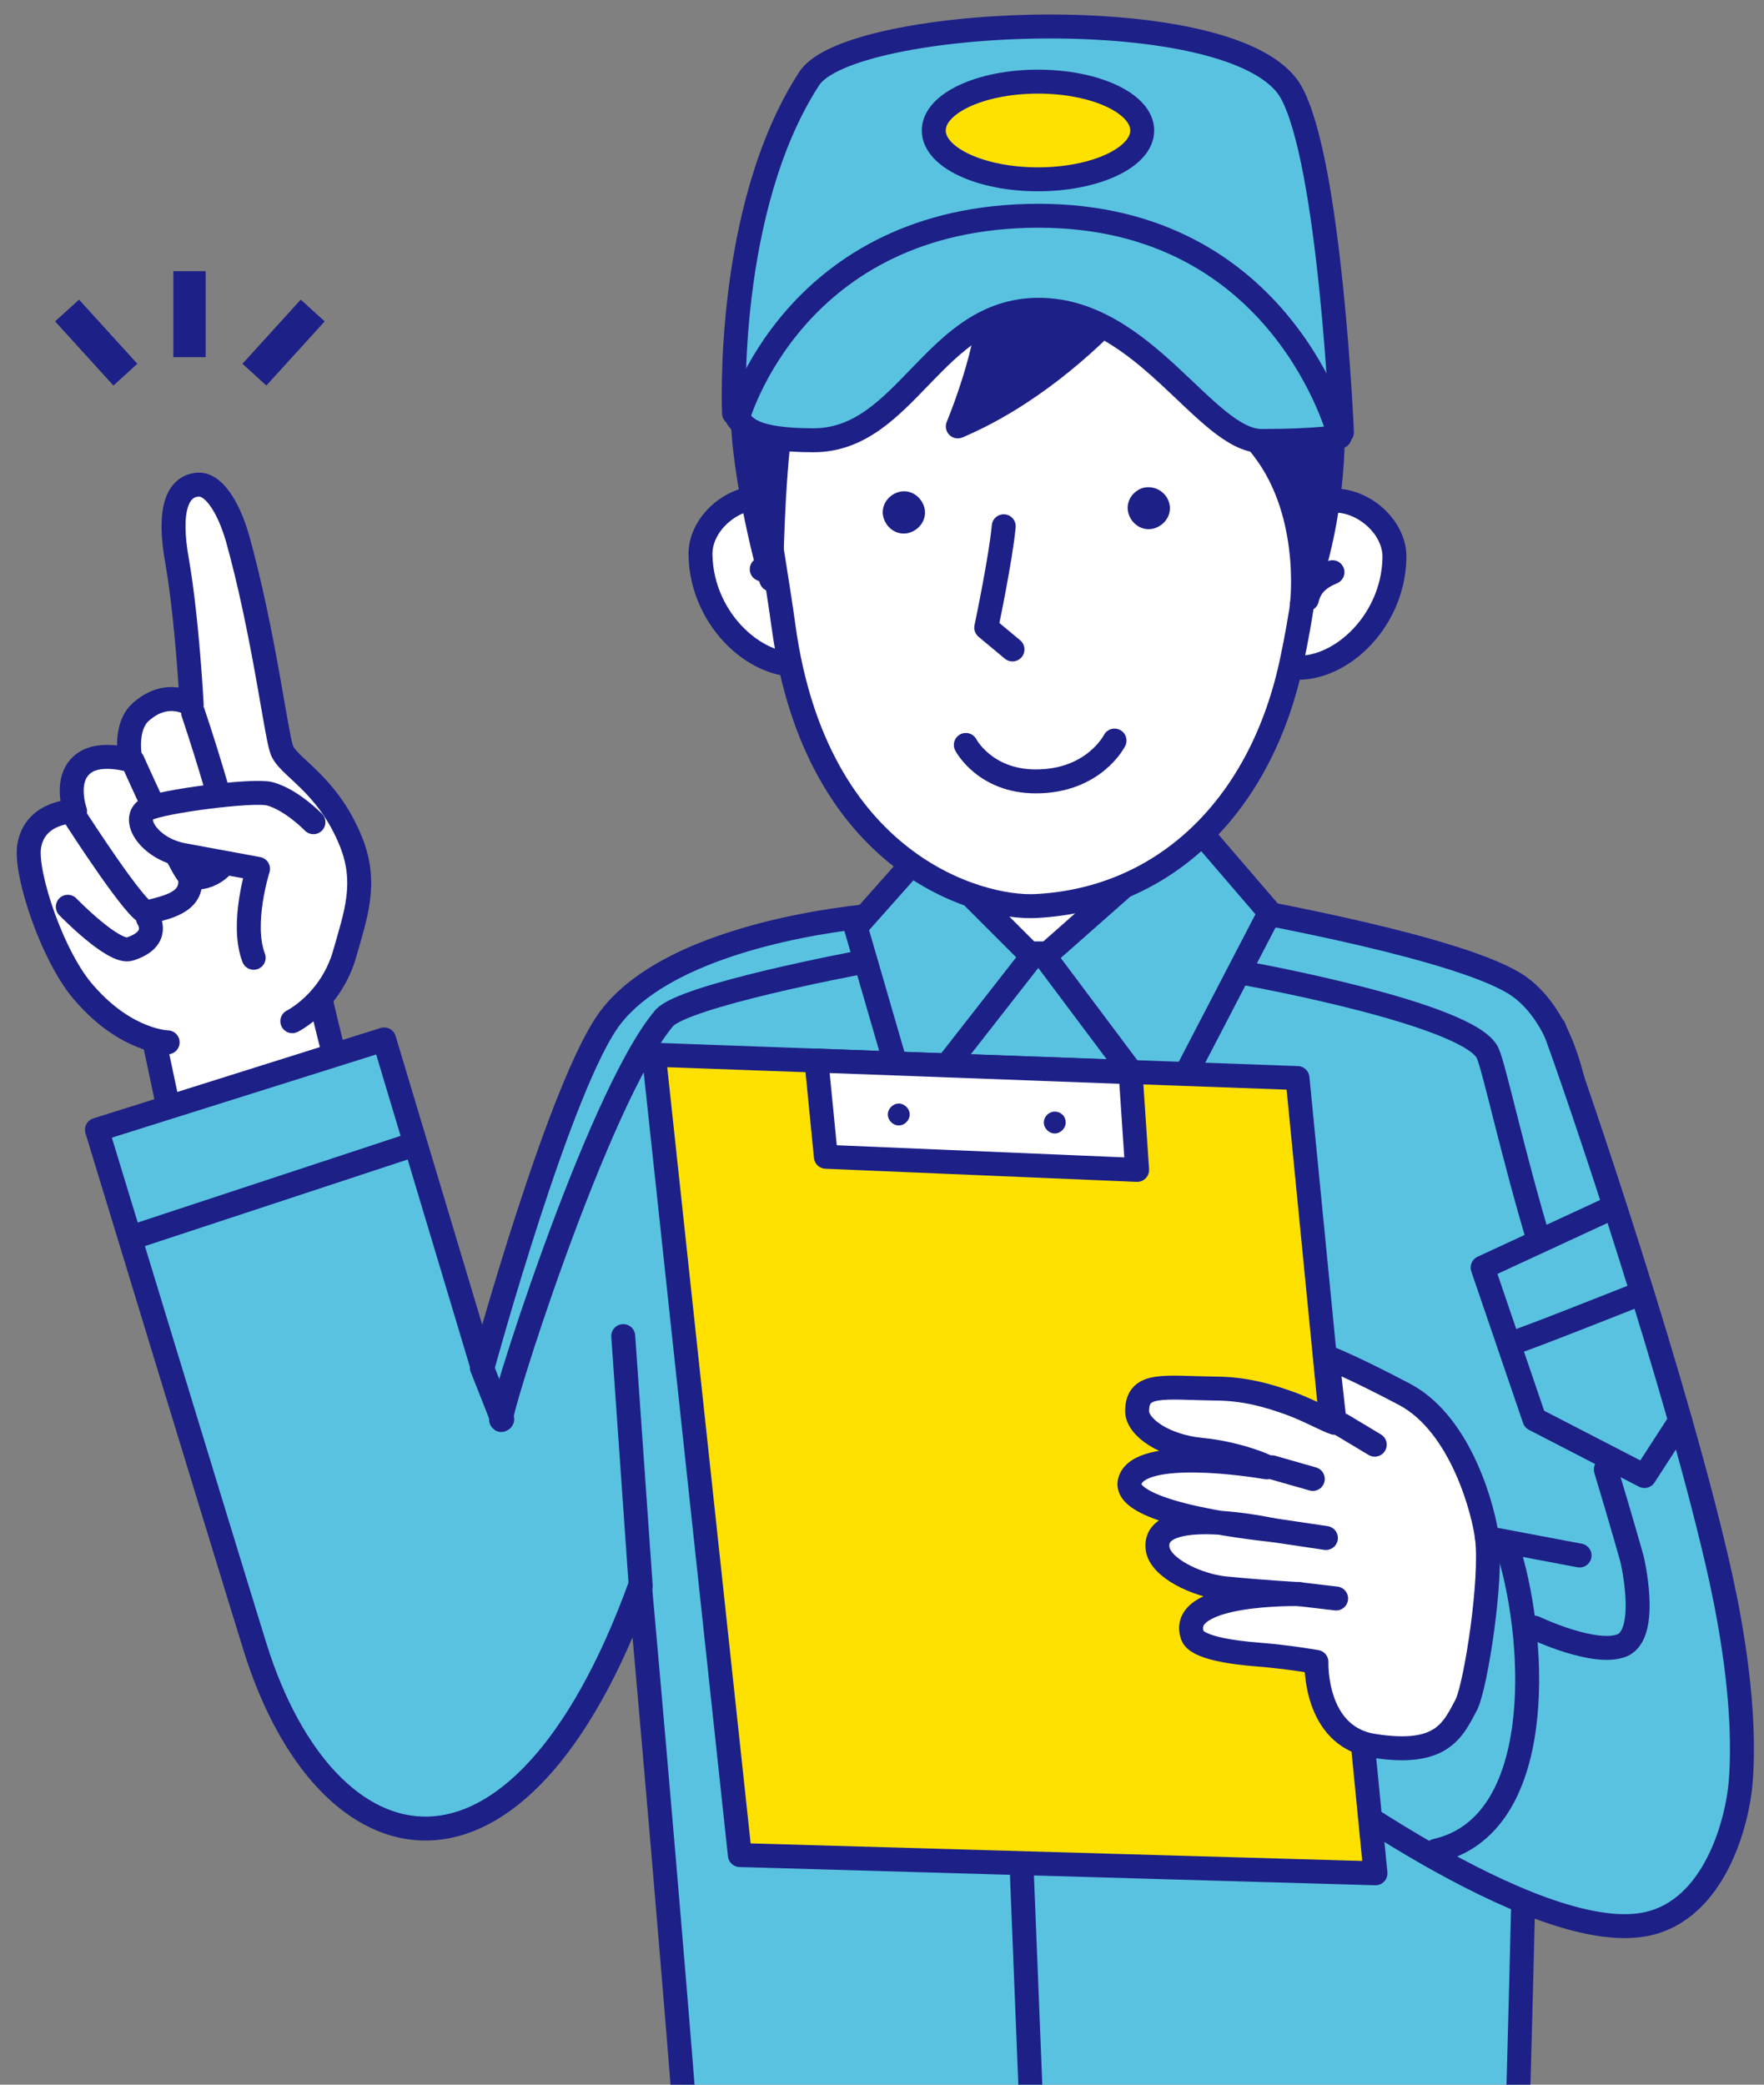 <?xml version="1.0" encoding="utf-8"?>
<!-- Generator: Adobe Illustrator 28.1.0, SVG Export Plug-In . SVG Version: 6.00 Build 0)  -->
<svg version="1.1" id="レイヤー_1" xmlns="http://www.w3.org/2000/svg" xmlns:xlink="http://www.w3.org/1999/xlink" x="0px"
	 y="0px" viewBox="0 0 242 286" style="enable-background:new 0 0 242 286;" xml:space="preserve">
<rect x="0" y="0" width="242" height="286" fill="#808080" stroke="none"/>
<style type="text/css">
	.st0{clip-path:url(#SVGID_00000093873494724819702200000008615163521247498424_);}
	.st1{fill:#FFFFFF;stroke:#1D2087;stroke-width:3.285;stroke-linecap:round;stroke-linejoin:round;stroke-miterlimit:10;}
	.st2{fill:#59C2E1;stroke:#1D2087;stroke-width:3.285;stroke-linecap:round;stroke-linejoin:round;stroke-miterlimit:10;}
	.st3{fill:#F9BE00;stroke:#1D2087;stroke-width:3.285;stroke-linecap:round;stroke-linejoin:round;stroke-miterlimit:10;}
	.st4{fill:#DBDCDC;stroke:#1D2087;stroke-width:3.285;stroke-linecap:round;stroke-linejoin:round;stroke-miterlimit:10;}
	.st5{fill:none;stroke:#1D2087;stroke-width:4.437;}
	.st6{fill:#FFE100;stroke:#1D2087;stroke-width:3.285;stroke-linecap:round;stroke-linejoin:round;}
	.st7{fill:#FFFFFF;stroke:#1D2087;stroke-width:3.285;stroke-linecap:round;stroke-linejoin:round;}
	.st8{fill:#1D2087;}
	.st9{fill:#1D2087;stroke:#1D2087;stroke-width:3.285;stroke-linecap:round;stroke-linejoin:round;stroke-miterlimit:10;}
	.st10{fill:none;stroke:#1D2087;stroke-width:3.285;stroke-linecap:round;stroke-linejoin:round;stroke-miterlimit:10;}
	.st11{fill:#F9BE00;stroke:#1D2087;stroke-width:3.383;stroke-linecap:round;stroke-linejoin:round;stroke-miterlimit:10;}
	.st12{fill:none;stroke:#1D2087;stroke-width:3.285;stroke-linecap:round;stroke-linejoin:round;}
	.st13{fill:#F9BE00;stroke:#1D2087;stroke-width:3.285;stroke-linecap:round;stroke-linejoin:round;}
</style>
<g>
	<defs>
		<rect id="SVGID_1_" x="-14.4" y="-7.4" width="300" height="293.4"/>
	</defs>
	<clipPath id="SVGID_00000119099575819321021810000011205141491164492455_">
		<use xlink:href="#SVGID_1_"  style="overflow:visible;"/>
	</clipPath>
	<g style="clip-path:url(#SVGID_00000119099575819321021810000011205141491164492455_);">
		<path class="st1" d="M58.8,187.8c0,0-12.4-37.4-15.7-55L20,137.3l12.1,57.2L58.8,187.8z"/>
		<g>
			<path class="st1" d="M40.1,140.1c0,0,5.3-2.6,7.2-9.3c1.5-5.3,3.1-9.6,0.9-15.2c-3.3-8.3-8.9-10.4-9.6-12.9
				c-0.8-2.5-2.5-16.2-6-28.8c-1.3-4.5-3.4-7.7-5.6-7.4c-2.6,0.3-4,3.3-2.7,10.5c1.4,8.1,2,19.7,2,19.7s-3.2-2.3-6.9,0.9
				c-2.5,2.1-1.5,6.7-1.5,6.7s-3.6-1.1-5.9,0.1c-3.5,1.9-1.7,6.9-1.7,6.9s-5.5-0.1-6.3,4.8c-0.6,3.8,3.3,15.5,7.7,20.3
				C17.4,142.9,23,143,23,143"/>
			<path class="st1" d="M9.3,124.4c0,0,6.3,6.5,8.5,5.8c4.4-1.4,2.5-4.2,2.5-4.2"/>
			<path class="st1" d="M26.1,121c0,3.2-4.2,3.6-5.9,4.2c-1.2,0.4-9.7-12.8-9.7-12.8"/>
			<path class="st1" d="M26.5,97.8c0,0,5.1,15.1,5,18.6c-0.1,3.1-4.5,5-5.8,3.4c-1.3-1.6-7.5-15.4-7.5-15.4"/>
		</g>
		<path class="st1" d="M43,112.8c0,0-3-3.1-6-3.9c-2.4-0.6-15.1,1.1-16.8,2.1c-2.3,1.3,0.2,5.4,4.9,6.3c2.7,0.5,10.3,1.9,10.3,1.9
			s-2.4,7.5-0.6,12.2"/>
		<path class="st2" d="M217.6,179.3c-0.3-7,2.5-35.4-9.1-43.9c-7.3-5.3-37.4-10.5-37.3-10.6c1.9-1.4-29-1.6-52.5,0.9
			c-11,1.2-27.9,4.9-34.8,13.7c-6.9,8.7-17.7,48.2-17.7,48.2l-13.5-45L13.3,155c0,0,17.2,56.5,21.7,71c9.8,31.4,36,37.7,52.8-8.4
			c1.3,14.4,8.7,98.2,7.8,100c-0.9,1.8,25.4,6,43.4,5.5c33.8-1,68.4-5.3,68.4-5.3s2-66.6,1.7-67.9
			C213.4,252.7,218.1,192.5,217.6,179.3z"/>
		<rect x="126.5" y="102.6" class="st1" width="36.3" height="28.2"/>
		<line class="st3" x1="87.9" y1="217.6" x2="85.5" y2="183.3"/>
		<line class="st4" x1="66.1" y1="187.6" x2="68.9" y2="194.7"/>
		<path class="st2" d="M213.2,141c2.7,7.1,17.2,49.7,22.9,75.6c1.4,6.4,3.5,18,2.7,27.9c-0.4,5.1-3.4,17.6-13.1,19.5
			c-15.5,3-48.4-21.8-48.4-21.8"/>
		<g>
			<line class="st5" x1="26" y1="37.2" x2="26" y2="49"/>
			<line class="st5" x1="9.2" y1="42.6" x2="17.2" y2="51.4"/>
			<line class="st5" x1="42.9" y1="42.6" x2="34.9" y2="51.4"/>
		</g>
		<polygon class="st2" points="163.8,113.1 143.3,131.2 159.7,153.1 174.2,125.2 		"/>
		<polygon class="st2" points="126.9,116.5 141.6,131.2 124.8,152.7 117.4,127.2 		"/>
		<polygon class="st6" points="89.7,144.7 178,147.9 188.7,257 101.5,254.5 		"/>
		<polygon class="st7" points="155.1,147.1 156,160.5 113.3,158.7 112,145.5 		"/>
		<g>
			<path class="st7" d="M204,211c-0.4-3.4-3.4-15.5-11.3-19.7c-7.4-3.9-10.6-5.1-10.6-5.1l1,9c-1-0.3-3.7-1.8-6.2-2.7
				c-2.8-1-6.1-2-10.2-2c-7.1-0.1-10.7-0.9-10.7,3.1c0,2.2,3.7,4.8,8.8,5.3c5.3,0.5,9.9,2.6,8.9,2.4c-1.7-0.3-17.4-2.8-18.7,1.9
				c-1.3,4.7,19.5,6.7,19.5,6.7s-16.4-3.6-15.7,2.5c0.3,2.7,5.4,5.1,9.2,5.5c4.9,0.5,10.3,0.8,10.3,0.8s-16.9-0.4-14.7,5.7
				c0.6,1.6,5.2,2.3,9.1,2.6c3.9,0.3,7.9,1,7.9,1s-0.4,10.2,7.8,11.5c9.4,1.5,10.9-2.1,12.8-5.7C202.5,231,204.7,216.8,204,211z"/>
			<line class="st7" x1="184.1" y1="195.5" x2="188.6" y2="198.2"/>
			<path class="st7" d="M174.5,201.3c0,0,4.9,1.4,5.6,1.6"/>
			<line class="st7" x1="174.5" y1="209.9" x2="181.9" y2="211"/>
			<line class="st7" x1="178.2" y1="218.7" x2="183.3" y2="219.3"/>
		</g>
		<line class="st3" x1="204" y1="211" x2="216.7" y2="213.4"/>
		<g>
			<path class="st1" d="M176.7,91.5c6.6,1.1,14.4-5.9,14.6-14.9c0.2-5.6-7.6-10.6-12.4-6.3c-1.8,1.6-3.9,4-4.6,5.2"/>
			<path class="st1" d="M182.8,78.5c-1.4,0.6-3,1.5-3.5,3.7"/>
			<path class="st1" d="M110.7,91.1c-6.6,1.1-14.4-5.9-14.6-14.9c-0.2-5.6,7.6-10.6,12.4-6.3c1.8,1.6,3.9,4,4.6,5.2"/>
			<path class="st1" d="M104.5,78.1c1.4,0.6,3,1.5,3.5,3.7"/>
			<path class="st1" d="M103.9,50c-1.3,8.9,1.9,23.6,3.6,36c4.5,32.6,26.8,38.7,34.6,38.3c17.8-0.9,31.1-13.9,35.2-34
				c2.2-10.4,4.5-28,0.4-39.6c-4.1-11.6-18.2-40.9-45.6-23.7C116.1,37,106.3,33.8,103.9,50z"/>
			<path class="st1" d="M152.9,101.6c0,0-2.8,5.6-10.8,5.6c-7,0-9.6-5-9.6-5"/>
			<path class="st1" d="M138.9,89.1l-3.6-3c0,0,2-9.5,2.4-13.9"/>
			<path class="st8" d="M160.3,68.7c0.6,1.5-0.2,3.1-1.7,3.7c-1.5,0.6-3.1-0.2-3.7-1.7c-0.6-1.5,0.2-3.1,1.7-3.7
				C158,66.5,159.7,67.2,160.3,68.7z"/>
			<path class="st8" d="M126.7,69.3c0.6,1.5-0.2,3.1-1.7,3.7c-1.5,0.6-3.1-0.2-3.7-1.7c-0.6-1.5,0.2-3.1,1.7-3.7
				C124.5,67,126.1,67.8,126.7,69.3z"/>
			<path class="st9" d="M107.2,57.4c-1.3,8.8-1.4,22.1-1.4,22.1s-3.9-14-3.9-22.9c0-12,2-27.2,10.8-32.9c5.5-3.6,17.8-9.9,24.4-11.6
				c10.7-2.7,22.7-0.6,30.6,4.7c8.9,5.8,8.3,14.2,8.3,14.2s0.8-3.9,3.2,4c8.9,28.7-1.3,48.8-0.6,48c0,0,1.7-13.3-6-22.3
				c-8.1-9.5-10.2-22.5-9.6-30c0,0-12.6,19.7-31.6,27.8c0,0,5.7-13.6,4.1-20.1c0,0-15.7,8.9-21.2,17.2L118,39
				C118,39,108.4,49,107.2,57.4z"/>
			<path class="st10" d="M172.6,36c-0.2,5.7,2.7,12.1,7.2,16.4"/>
			<path class="st10" d="M138.7,16.6c-4,1.8-18.7,7.4-20.9,9.8"/>
			<path class="st10" d="M128,30.2c3.3-1.9,16.8-7.9,19.9-9.8"/>
		</g>
		<path class="st2" d="M100.7,56.7c0,0-1.3-28,10.3-45.9c5.5-8.6,58.7-11.1,66.1,1.8c5.4,9.6,7,46.7,7,46.7l-39.7-27.2L100.7,56.7z"
			/>
		<path class="st2" d="M101.2,57.4c1,1.2,2,3,10.4,3c12.8,0,16.5-17.9,30.9-17.9c14.5,0,22.9,18,30.6,18c7.7,0,10.7-0.6,10.7-0.6
			s-7.7-30.3-41.3-30.3S101.2,57.4,101.2,57.4z"/>
		<ellipse class="st6" cx="142.4" cy="17.9" rx="14.3" ry="6.7"/>
		<path class="st10" d="M211.1,170.2c-3.6-12-6.1-23.7-7-25.7c-2.4-5.4-32.9-10.9-32.9-10.9"/>
		<path class="st10" d="M210.5,223.3c0,0,8.4,4,12.1,2.4c3.7-1.7,1.3-11.8,1.3-11.8s-1.4-5-3.6-12.3"/>
		<path class="st10" d="M117.7,132.1c0,0-24,4.5-26.6,7.6c-9.2,10.9-23.4,56.1-22.3,55.1"/>
		<line class="st11" x1="18.9" y1="169.5" x2="55.9" y2="157.3"/>
		<path class="st10" d="M207.1,213.2c3.7,12.4,5,37.3-10.1,40.7"/>
		<polyline class="st12" points="220.9,165.8 203.4,173.9 210.5,194.7 225.6,202.5 230,195.7 		"/>
		<line class="st13" x1="140.2" y1="257.3" x2="142.6" y2="317.4"/>
		<path class="st8" d="M124.8,152.9c0,0.8-0.7,1.5-1.5,1.5s-1.5-0.7-1.5-1.5c0-0.8,0.7-1.5,1.5-1.5S124.8,152.1,124.8,152.9z"/>
		<path class="st8" d="M146.2,154c0,0.8-0.7,1.5-1.5,1.5c-0.8,0-1.5-0.7-1.5-1.5c0-0.8,0.7-1.5,1.5-1.5
			C145.5,152.5,146.2,153.1,146.2,154z"/>
		<path class="st12" d="M208.1,184c0.5,0,16.1-6.2,16.1-6.2"/>
	</g>
</g>
</svg>

